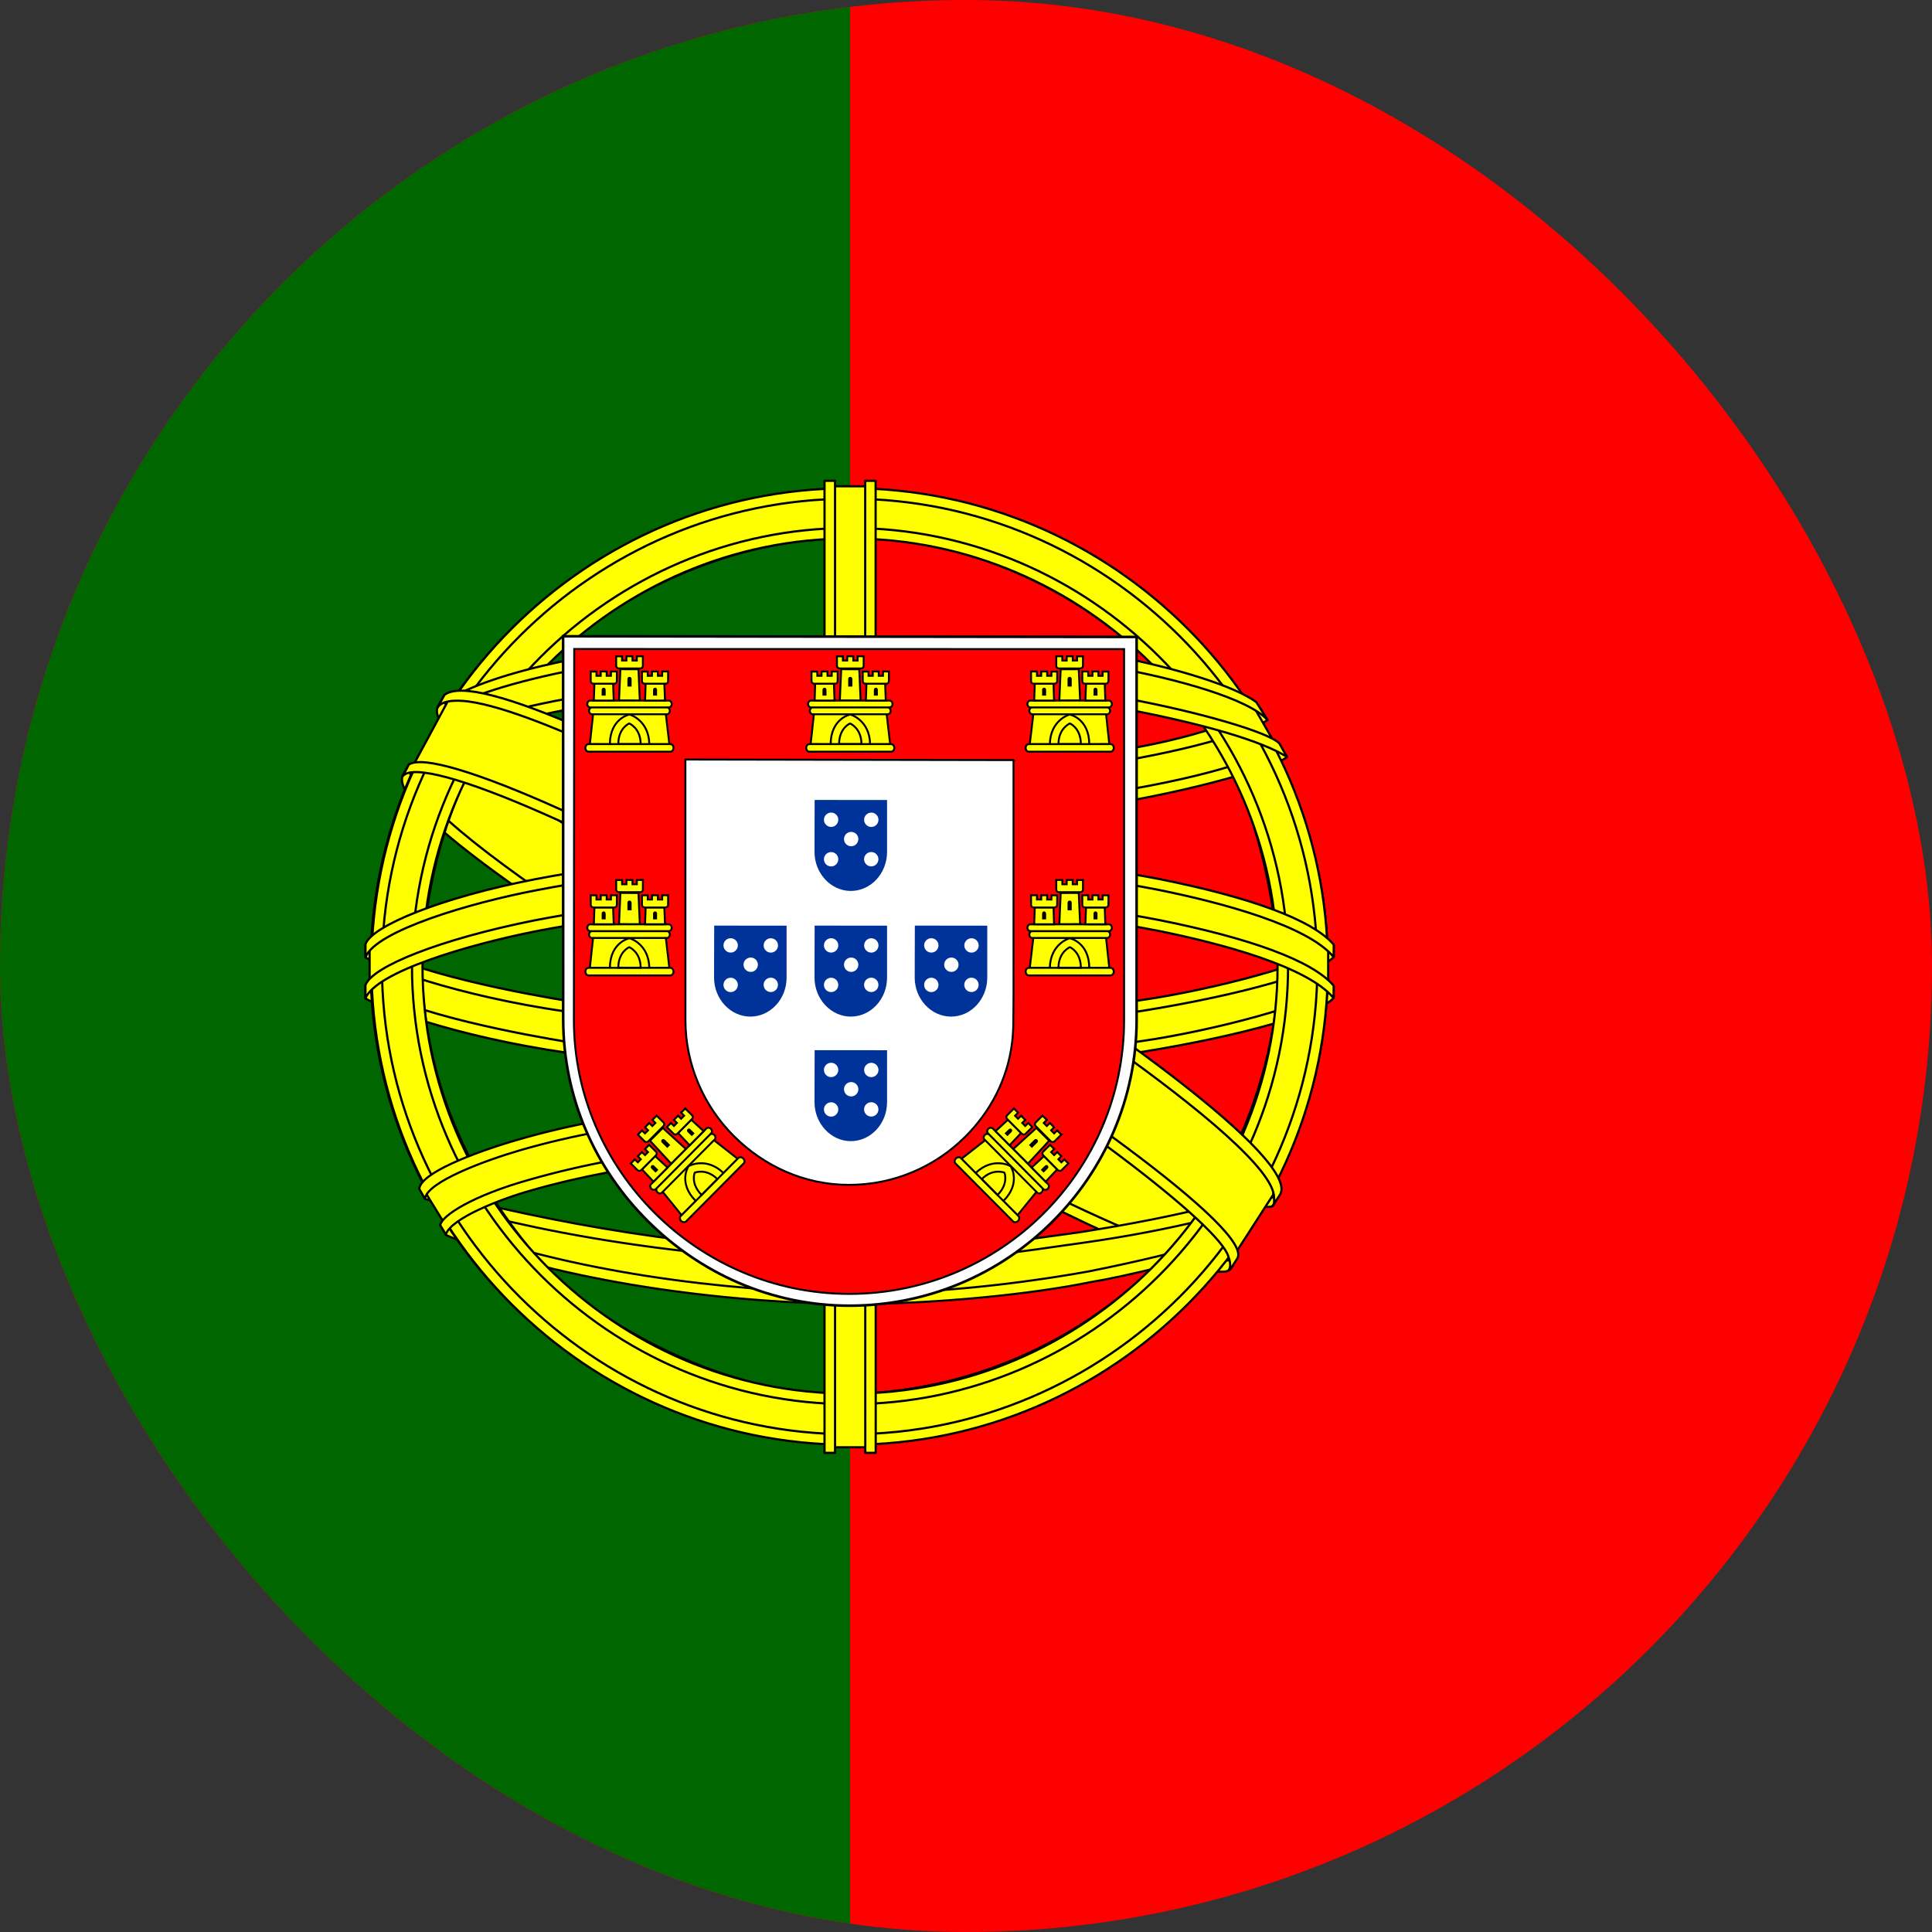 <svg width="125" height="125" viewBox="0 0 125 125" fill="none" xmlns="http://www.w3.org/2000/svg">
<rect x="0" y="0" width="125" height="125" fill="#333333" stroke="none"/>
<g clip-path="url(#clip0_67_702)">
<path d="M-20 0H167.5V125H-20V0Z" fill="#FF0000"/>
<path d="M-20 0H55V125H-20V0Z" fill="#006600"/>
<path fill-rule="evenodd" clip-rule="evenodd" d="M79.45 81.887C70.009 81.603 26.719 54.581 26.422 50.278L28.812 46.291C33.106 52.531 77.362 78.81 81.709 77.879L79.45 81.886" fill="#FFFF00"/>
<path d="M79.45 81.887C70.009 81.603 26.719 54.581 26.422 50.278L28.812 46.291C33.106 52.531 77.362 78.81 81.709 77.879L79.45 81.886" stroke="black" stroke-width="0.143" stroke-linecap="round" stroke-linejoin="round"/>
<path fill-rule="evenodd" clip-rule="evenodd" d="M28.309 45.75C27.462 48.029 39.606 55.537 54.217 64.423C68.826 73.309 81.424 78.8 82.358 78.013C82.415 77.911 82.817 77.219 82.781 77.224C82.606 77.488 82.18 77.571 81.515 77.379C77.567 76.241 67.272 71.515 54.523 63.784C41.773 56.052 30.681 48.926 28.957 45.899C28.837 45.689 28.752 45.306 28.769 45.009L28.727 45.008L28.36 45.65L28.31 45.75H28.309V45.75ZM79.672 82.013C79.512 82.303 79.213 82.312 78.646 82.25C75.115 81.86 64.4 76.649 51.721 69.059C36.967 60.227 24.783 52.181 26.105 50.078L26.465 49.442L26.536 49.464C25.347 53.028 50.582 67.457 52.067 68.377C66.669 77.423 78.978 82.705 80.068 81.332L79.671 82.014V82.013L79.672 82.013Z" fill="#FFFF00" stroke="black" stroke-width="0.143" stroke-linecap="round" stroke-linejoin="round"/>
<path fill-rule="evenodd" clip-rule="evenodd" d="M55.053 52.884C64.502 52.81 76.162 51.593 82.873 48.919L81.427 46.57C77.461 48.765 65.736 50.208 54.973 50.424C42.243 50.307 33.258 49.122 28.755 46.101L27.391 48.602C35.667 52.105 44.148 52.848 55.053 52.885" fill="#FFFF00"/>
<path d="M55.053 52.884C64.502 52.81 76.162 51.593 82.873 48.919L81.427 46.57C77.461 48.765 65.736 50.208 54.973 50.424C42.243 50.307 33.258 49.122 28.755 46.101L27.391 48.602C35.667 52.105 44.148 52.848 55.053 52.885" stroke="black" stroke-width="0.143" stroke-linecap="round" stroke-linejoin="round"/>
<path fill-rule="evenodd" clip-rule="evenodd" d="M83.262 48.972C83.031 49.341 78.655 50.85 72.208 51.964C67.837 52.631 62.135 53.2 55.02 53.207C48.259 53.213 42.737 52.732 38.556 52.166C31.788 51.104 28.296 49.628 27.004 49.106C27.128 48.861 27.207 48.688 27.326 48.459C31.043 49.939 34.552 50.832 38.664 51.464C42.817 52.027 48.273 52.515 55 52.508C62.082 52.501 67.722 51.888 72.067 51.242C78.678 50.176 82.289 48.803 82.796 48.166L83.263 48.972H83.263H83.262ZM81.994 46.59C81.277 47.165 77.707 48.432 71.425 49.435C67.233 50.035 61.903 50.573 55.092 50.58C48.622 50.586 43.336 50.15 39.316 49.564C32.937 48.731 29.541 47.228 28.317 46.79C28.439 46.58 28.563 46.371 28.69 46.161C29.643 46.641 32.919 47.971 39.386 48.887C43.361 49.45 48.655 49.87 55.093 49.864C61.871 49.857 67.141 49.309 71.306 48.711C77.62 47.843 81.018 46.227 81.534 45.823L81.994 46.589V46.59L81.994 46.59ZM24.025 64.269C29.837 67.395 42.745 68.97 54.961 69.078C66.083 69.096 80.572 67.359 85.991 64.488L85.842 61.359C84.147 64.008 68.619 66.549 54.84 66.445C41.061 66.341 28.266 64.213 24 61.458L24.025 64.268" fill="#FFFF00"/>
<path d="M24.025 64.269C29.837 67.395 42.745 68.97 54.961 69.078C66.083 69.096 80.572 67.359 85.991 64.488L85.842 61.359C84.147 64.008 68.619 66.549 54.84 66.445C41.061 66.341 28.266 64.213 24 61.458L24.025 64.268M83.262 48.972C83.031 49.341 78.655 50.85 72.208 51.964C67.837 52.631 62.135 53.2 55.02 53.207C48.259 53.213 42.737 52.732 38.556 52.166C31.788 51.104 28.296 49.628 27.004 49.106C27.128 48.861 27.207 48.688 27.326 48.459C31.043 49.939 34.552 50.832 38.664 51.464C42.817 52.027 48.273 52.515 55 52.508C62.082 52.501 67.722 51.888 72.067 51.242C78.678 50.176 82.289 48.803 82.796 48.166L83.263 48.972H83.263H83.262ZM81.994 46.59C81.277 47.165 77.707 48.432 71.425 49.435C67.233 50.035 61.903 50.573 55.092 50.58C48.622 50.586 43.336 50.15 39.316 49.564C32.937 48.731 29.541 47.228 28.317 46.79C28.439 46.58 28.563 46.371 28.69 46.161C29.643 46.641 32.919 47.971 39.386 48.887C43.361 49.45 48.655 49.87 55.093 49.864C61.871 49.857 67.141 49.309 71.306 48.711C77.62 47.843 81.018 46.227 81.534 45.823L81.994 46.589V46.59L81.994 46.59Z" stroke="black" stroke-width="0.143" stroke-linecap="round" stroke-linejoin="round"/>
<path fill-rule="evenodd" clip-rule="evenodd" d="M86.288 63.819V64.565C85.474 65.538 80.367 67.01 73.964 68.046C69.09 68.794 62.737 69.358 54.819 69.358C47.298 69.358 41.3 68.821 36.648 68.107C29.295 67.036 24.592 65.161 23.648 64.602L23.652 63.731C26.488 65.617 34.171 66.996 36.751 67.418C41.373 68.127 47.335 68.66 54.819 68.66C62.699 68.66 69.017 68.1 73.86 67.358C78.454 66.694 84.999 64.968 86.287 63.819L86.288 63.819ZM86.291 61.165V61.911C85.477 62.884 80.37 64.356 73.967 65.392C69.094 66.139 62.74 66.703 54.823 66.703C47.301 66.703 41.303 66.167 36.651 65.453C29.298 64.382 24.595 62.508 23.651 61.947L23.655 61.077C26.491 62.962 34.174 64.342 36.754 64.763C41.376 65.473 47.338 66.006 54.822 66.006C62.702 66.006 69.02 65.446 73.863 64.703C78.457 64.039 85.002 62.313 86.29 61.164L86.291 61.165ZM54.934 81.35C41.568 81.27 30.115 77.707 27.697 77.118L29.46 79.878C33.732 81.675 44.905 84.353 55.063 84.056C65.22 83.76 74.097 82.973 80.353 79.928L82.161 77.067C77.898 79.075 63.39 81.329 54.934 81.35Z" fill="#FFFF00" stroke="black" stroke-width="0.143" stroke-linecap="round" stroke-linejoin="round"/>
<path fill-rule="evenodd" clip-rule="evenodd" d="M81.031 79.287C80.768 79.691 80.497 80.09 80.22 80.484C77.269 81.525 72.62 82.617 70.658 82.935C66.651 83.761 60.451 84.371 54.948 84.374C43.107 84.201 33.415 81.882 28.855 79.905L28.487 79.273L28.547 79.178L29.171 79.42C37.28 82.321 46.387 83.478 55.014 83.686C60.495 83.705 65.981 83.058 70.418 82.264C77.222 80.901 79.972 79.874 80.817 79.408L81.031 79.287ZM82.599 76.702L82.62 76.726C82.418 77.067 82.213 77.407 82.006 77.745C80.433 78.308 76.162 79.557 69.925 80.429C65.816 80.989 63.262 81.531 55.088 81.69C39.771 81.3 29.854 78.305 27.498 77.567L27.149 76.897C36.026 79.214 45.093 80.832 55.089 80.997C62.567 80.838 65.749 80.287 69.824 79.731C77.096 78.601 80.76 77.403 81.86 77.058C81.845 77.036 81.829 77.015 81.811 76.995L82.6 76.701L82.599 76.702H82.599Z" fill="#FFFF00" stroke="black" stroke-width="0.138" stroke-linecap="round" stroke-linejoin="round"/>
<path fill-rule="evenodd" clip-rule="evenodd" d="M82.76 61.8C82.803 70.593 78.303 78.483 74.679 81.964C69.551 86.889 62.753 90.057 54.813 90.203C45.948 90.365 37.589 84.586 35.346 82.047C30.963 77.082 27.393 70.779 27.279 62.283C27.822 52.687 31.59 46.002 37.05 41.418C42.511 36.834 49.783 34.601 55.838 34.761C62.825 34.945 70.987 38.373 76.626 45.177C80.321 49.635 81.921 54.473 82.76 61.8ZM54.889 31.693C71.915 31.693 85.919 45.549 85.919 62.538C85.919 79.527 71.915 93.383 54.889 93.383C37.862 93.383 23.975 79.527 23.975 62.538C23.975 45.549 37.862 31.693 54.889 31.693Z" fill="#FFFF00" stroke="black" stroke-width="0.143" stroke-linecap="round" stroke-linejoin="round"/>
<path fill-rule="evenodd" clip-rule="evenodd" d="M54.972 31.587C72.014 31.587 85.913 45.488 85.913 62.532C85.913 79.575 72.013 93.476 54.972 93.476C37.93 93.476 24.031 79.575 24.031 62.532C24.031 45.488 37.93 31.587 54.972 31.587ZM24.712 62.532C24.712 79.176 38.379 92.795 54.972 92.795C71.565 92.795 85.232 79.176 85.232 62.532C85.232 45.888 71.564 32.268 54.972 32.268C38.379 32.268 24.712 45.888 24.712 62.532Z" fill="#FFFF00" stroke="black" stroke-width="0.143" stroke-linecap="round" stroke-linejoin="round"/>
<path fill-rule="evenodd" clip-rule="evenodd" d="M54.997 34.159C70.538 34.159 83.338 46.916 83.338 62.504C83.338 78.093 70.537 90.849 54.997 90.849C39.456 90.849 26.655 78.093 26.655 62.504C26.655 46.916 39.456 34.159 54.997 34.159ZM27.336 62.504C27.336 77.718 39.829 90.168 54.997 90.168C70.164 90.168 82.658 77.718 82.658 62.504C82.658 47.29 70.165 34.84 54.997 34.84C39.829 34.84 27.336 47.29 27.336 62.504Z" fill="#FFFF00" stroke="black" stroke-width="0.143" stroke-linecap="round" stroke-linejoin="round"/>
<path fill-rule="evenodd" clip-rule="evenodd" d="M56.244 31.462H53.592L53.595 93.638H56.256L56.244 31.462Z" fill="#FFFF00" stroke="black" stroke-width="0.143" stroke-linecap="round" stroke-linejoin="round"/>
<path fill-rule="evenodd" clip-rule="evenodd" d="M55.978 31.108H56.653L56.659 93.999H55.984L55.978 31.108ZM53.347 31.109H54.027L54.028 93.999H53.347V31.109H53.347Z" fill="#FFFF00" stroke="black" stroke-width="0.143" stroke-linecap="round" stroke-linejoin="round"/>
<path fill-rule="evenodd" clip-rule="evenodd" d="M85.934 63.73V61.431L84.063 59.688L73.438 56.875L58.125 55.312L39.688 56.25L26.563 59.375L23.913 61.337V63.637L30.625 60.625L46.563 58.125H61.875L73.125 59.375L80.938 61.25L85.934 63.73Z" fill="#FFFF00" stroke="black" stroke-width="0.143" stroke-linecap="round" stroke-linejoin="round"/>
<path fill-rule="evenodd" clip-rule="evenodd" d="M54.984 57.741C62.292 57.727 69.381 58.433 75.005 59.528C80.808 60.688 84.891 62.139 86.287 63.769L86.286 64.576C84.602 62.548 79.107 61.061 74.874 60.211C69.293 59.125 62.251 58.424 54.984 58.438C47.316 58.452 40.176 59.178 34.677 60.251C30.264 61.127 24.38 62.866 23.645 64.582V63.742C24.049 62.554 28.43 60.779 34.578 59.549C40.118 58.468 47.271 57.755 54.984 57.741ZM54.987 55.087C62.295 55.074 69.384 55.78 75.008 56.874C80.811 58.035 84.894 59.485 86.291 61.115L86.289 61.922C84.605 59.894 79.11 58.407 74.877 57.558C69.297 56.471 62.254 55.771 54.987 55.785C47.319 55.798 40.214 56.525 34.714 57.597C30.456 58.405 24.331 60.213 23.648 61.929V61.088C24.051 59.913 28.522 58.075 34.581 56.895C40.121 55.815 47.274 55.102 54.987 55.087ZM54.837 41.55C66.353 41.492 76.397 43.16 80.992 45.514L82.668 48.414C78.674 46.261 67.838 44.023 54.854 44.358C44.275 44.423 32.971 45.523 27.299 48.548L29.3 45.202C33.955 42.788 44.932 41.563 54.838 41.551" fill="#FFFF00"/>
<path d="M54.837 41.55C66.353 41.492 76.397 43.16 80.992 45.514L82.668 48.414C78.674 46.261 67.838 44.023 54.854 44.358C44.275 44.423 32.971 45.523 27.299 48.548L29.3 45.202C33.955 42.788 44.932 41.563 54.838 41.551M54.984 57.741C62.292 57.727 69.381 58.433 75.005 59.528C80.808 60.688 84.891 62.139 86.287 63.769L86.286 64.576C84.602 62.548 79.107 61.061 74.874 60.211C69.293 59.125 62.251 58.424 54.984 58.438C47.316 58.452 40.176 59.178 34.677 60.251C30.264 61.127 24.38 62.866 23.645 64.582V63.742C24.049 62.554 28.43 60.779 34.578 59.549C40.118 58.468 47.271 57.755 54.984 57.741ZM54.987 55.087C62.295 55.074 69.384 55.78 75.008 56.874C80.811 58.035 84.894 59.485 86.291 61.115L86.289 61.922C84.605 59.894 79.11 58.407 74.877 57.558C69.297 56.471 62.254 55.771 54.987 55.785C47.319 55.798 40.214 56.525 34.714 57.597C30.456 58.405 24.331 60.213 23.648 61.929V61.088C24.051 59.913 28.522 58.075 34.581 56.895C40.121 55.815 47.274 55.102 54.987 55.087Z" stroke="black" stroke-width="0.143" stroke-linecap="round" stroke-linejoin="round"/>
<path fill-rule="evenodd" clip-rule="evenodd" d="M54.991 43.944C61.559 43.926 67.905 44.297 72.952 45.208C77.652 46.082 82.135 47.395 82.776 48.101L83.273 48.979C81.714 47.962 77.835 46.828 72.854 45.884C67.852 44.944 61.51 44.632 54.979 44.649C47.566 44.624 41.807 45.015 36.864 45.877C31.636 46.855 28.009 48.252 27.115 48.917L27.602 47.988C29.34 47.102 32.099 46.032 36.734 45.198C41.845 44.264 47.666 43.984 54.991 43.944ZM54.988 41.292C61.273 41.276 67.479 41.626 72.317 42.496C76.132 43.238 79.905 44.398 81.287 45.43L82.013 46.585C80.778 45.211 76.127 43.91 72.022 43.181C67.221 42.353 61.273 42.025 54.988 41.973C48.392 41.992 42.296 42.395 37.565 43.257C33.053 44.116 30.14 45.132 28.908 45.926L29.547 44.962C31.248 44.067 33.995 43.244 37.454 42.572C42.22 41.704 48.353 41.311 54.988 41.292H54.988ZM70.359 75.394C64.666 74.331 58.963 74.177 54.979 74.223C35.789 74.448 29.59 78.164 28.834 79.289L27.399 76.951C32.285 73.41 42.735 71.424 55.083 71.627C61.495 71.732 67.028 72.157 71.683 73.059L70.359 75.394" fill="#FFFF00"/>
<path d="M70.359 75.394C64.666 74.331 58.963 74.177 54.979 74.223C35.789 74.448 29.59 78.164 28.834 79.289L27.399 76.951C32.285 73.41 42.735 71.424 55.083 71.627C61.495 71.732 67.028 72.157 71.683 73.059L70.359 75.394M54.991 43.944C61.559 43.926 67.905 44.297 72.952 45.208C77.652 46.082 82.135 47.395 82.776 48.101L83.273 48.979C81.714 47.962 77.835 46.828 72.854 45.884C67.852 44.944 61.51 44.632 54.979 44.649C47.566 44.624 41.807 45.015 36.864 45.877C31.636 46.855 28.009 48.252 27.115 48.917L27.602 47.988C29.34 47.102 32.099 46.032 36.734 45.198C41.845 44.264 47.666 43.984 54.991 43.944ZM54.988 41.292C61.273 41.276 67.479 41.626 72.317 42.496C76.132 43.238 79.905 44.398 81.287 45.43L82.013 46.585C80.778 45.211 76.127 43.91 72.022 43.181C67.221 42.353 61.273 42.025 54.988 41.973C48.392 41.992 42.296 42.395 37.565 43.257C33.053 44.116 30.14 45.132 28.908 45.926L29.547 44.962C31.248 44.067 33.995 43.244 37.454 42.572C42.22 41.704 48.353 41.311 54.988 41.292H54.988Z" stroke="black" stroke-width="0.143" stroke-linecap="round" stroke-linejoin="round"/>
<path fill-rule="evenodd" clip-rule="evenodd" d="M54.869 73.894C60.207 73.973 65.447 74.194 70.504 75.137L70.138 75.784C65.441 74.916 60.433 74.585 54.887 74.612C47.805 74.556 40.642 75.218 34.405 77.007C32.437 77.555 29.18 78.82 28.848 79.866L28.483 79.265C28.588 78.647 30.557 77.365 34.238 76.33C41.381 74.285 48.063 73.94 54.869 73.893L54.869 73.894ZM55.111 71.207C60.642 71.311 66.353 71.567 71.905 72.666L71.523 73.339C66.51 72.344 61.72 72.012 55.144 71.911C48.039 71.924 40.503 72.431 33.651 74.422C31.438 75.067 27.62 76.46 27.493 77.563L27.129 76.918C27.212 75.916 30.517 74.609 33.49 73.744C40.395 71.737 47.952 71.22 55.111 71.207H55.111Z" fill="#FFFF00" stroke="black" stroke-width="0.138" stroke-linecap="round" stroke-linejoin="round"/>
<path fill-rule="evenodd" clip-rule="evenodd" d="M82.369 77.306L80.063 80.884L73.438 75L56.25 63.438L36.875 52.812L26.816 49.372L28.959 45.397L29.688 45L35.938 46.562L56.562 57.188L68.438 64.688L78.438 71.875L82.5 76.562L82.369 77.306Z" fill="#FFFF00" stroke="black" stroke-width="0.143" stroke-linecap="round" stroke-linejoin="round"/>
<path fill-rule="evenodd" clip-rule="evenodd" d="M26.453 49.466C28.218 48.269 41.184 54.045 54.752 62.226C68.283 70.431 81.213 79.702 80.046 81.437L79.662 82.04L79.486 82.179C79.523 82.152 79.718 81.914 79.467 81.271C78.89 79.374 69.719 72.055 54.5 62.867C39.664 54.02 27.3 48.688 26.064 50.212L26.453 49.466ZM82.841 77.255C83.956 75.052 71.929 65.992 57.018 57.17C41.764 48.525 30.77 43.436 28.762 44.953L28.316 45.766C28.312 45.81 28.332 45.71 28.426 45.637C28.791 45.318 29.397 45.34 29.67 45.335C33.127 45.387 43.003 49.932 56.859 57.875C62.93 61.411 82.506 73.966 82.432 77.497C82.437 77.8 82.457 77.862 82.343 78.013L82.841 77.256V77.255Z" fill="#FFFF00" stroke="black" stroke-width="0.143" stroke-linecap="round" stroke-linejoin="round"/>
<path d="M36.438 65.941C36.438 71.025 38.52 75.624 41.893 78.985C45.273 82.353 49.865 84.478 54.958 84.478C60.077 84.478 64.723 82.399 68.088 79.044C71.453 75.69 73.539 71.059 73.54 65.957H73.539V41.21L36.433 41.166L36.437 65.941H36.438Z" fill="white" stroke="black" stroke-width="0.168"/>
<path d="M37.132 65.975V65.989C37.132 70.851 39.144 75.278 42.374 78.492C45.609 81.712 50.066 83.714 54.941 83.714C59.841 83.714 64.288 81.727 67.51 78.519C70.731 75.311 72.728 70.883 72.728 66.005H72.728V41.997L37.153 41.991L37.131 65.975M65.575 49.179L65.576 64.457L65.564 66.073C65.564 66.499 65.538 66.984 65.489 67.396C65.2 69.812 64.089 71.917 62.443 73.555C60.517 75.472 57.859 76.662 54.929 76.662C52.014 76.662 49.416 75.431 47.482 73.506C45.498 71.531 44.347 68.823 44.347 66.022L44.344 49.14L65.575 49.178L65.576 49.179H65.575Z" fill="#FF0000"/>
<path d="M37.132 65.975V65.989C37.132 70.851 39.144 75.278 42.374 78.492C45.609 81.712 50.066 83.714 54.941 83.714C59.841 83.714 64.288 81.727 67.51 78.519C70.731 75.311 72.728 70.883 72.728 66.005H72.728V41.997L37.153 41.991L37.131 65.975M65.575 49.179L65.576 64.457L65.564 66.073C65.564 66.499 65.538 66.984 65.489 67.396C65.2 69.812 64.089 71.917 62.443 73.555C60.517 75.472 57.859 76.662 54.929 76.662C52.014 76.662 49.416 75.431 47.482 73.506C45.498 71.531 44.347 68.823 44.347 66.022L44.344 49.14L65.575 49.178L65.576 49.179H65.575Z" stroke="black" stroke-width="0.127"/>
<path d="M39.434 48.259C39.477 46.534 40.701 46.126 40.709 46.12C40.718 46.114 42.032 46.559 42.028 48.275L39.434 48.259Z" fill="#FFFF00"/>
<path d="M38.378 46.153L38.165 48.136L39.459 48.139C39.471 46.498 40.701 46.225 40.731 46.232C40.759 46.23 41.977 46.594 42.01 48.139H43.307L43.072 46.141L38.378 46.153V46.153ZM38.078 48.144H43.374C43.485 48.144 43.577 48.254 43.577 48.389C43.577 48.523 43.485 48.633 43.374 48.633H38.078C37.967 48.633 37.875 48.523 37.875 48.389C37.875 48.254 37.967 48.144 38.078 48.144Z" fill="#FFFF00" stroke="black" stroke-width="0.125"/>
<path d="M40.003 48.134C40.009 47.099 40.71 46.806 40.714 46.807C40.714 46.807 41.446 47.109 41.451 48.134H40.003ZM38.191 45.328H43.267C43.374 45.328 43.462 45.428 43.462 45.548C43.462 45.669 43.374 45.769 43.267 45.769H38.191C38.084 45.769 37.996 45.67 37.996 45.548C37.996 45.428 38.083 45.328 38.191 45.328ZM38.297 45.772H43.152C43.255 45.772 43.338 45.871 43.338 45.992C43.338 46.113 43.255 46.212 43.152 46.212H38.297C38.195 46.212 38.111 46.113 38.111 45.992C38.111 45.871 38.195 45.772 38.297 45.772ZM39.865 42.462L40.249 42.463V42.735H40.529V42.457L40.922 42.459V42.736H41.202V42.458H41.595L41.594 43.086C41.594 43.185 41.515 43.248 41.423 43.248H40.045C39.952 43.248 39.867 43.174 39.866 43.084L39.865 42.463H39.865L39.865 42.462ZM41.309 43.303L41.396 45.319L40.051 45.314L40.14 43.298L41.309 43.303Z" fill="#FFFF00" stroke="black" stroke-width="0.125"/>
<path d="M39.669 44.237L39.71 45.324L38.421 45.325L38.457 44.237H39.669Z" fill="#FFFF00" stroke="black" stroke-width="0.125"/>
<path d="M42.984 44.237L43.025 45.324L41.736 45.325L41.772 44.237H42.984Z" fill="#FFFF00" stroke="black" stroke-width="0.125"/>
<path d="M38.219 43.45L38.594 43.451V43.724H38.868V43.445L39.252 43.446V43.724H39.527V43.445L39.911 43.445L39.911 44.074C39.911 44.172 39.833 44.236 39.743 44.236H38.394C38.303 44.236 38.219 44.163 38.219 44.072L38.218 43.45L38.219 43.45Z" fill="#FFFF00" stroke="black" stroke-width="0.125"/>
<path d="M41.534 43.45L41.909 43.451V43.724H42.183V43.445L42.567 43.446V43.724H42.842V43.445L43.227 43.445L43.226 44.074C43.226 44.172 43.148 44.236 43.058 44.236H41.709C41.619 44.236 41.535 44.163 41.534 44.072L41.534 43.45L41.534 43.45Z" fill="#FFFF00" stroke="black" stroke-width="0.125"/>
<path d="M40.594 43.941C40.586 43.745 40.868 43.742 40.864 43.941V44.421H40.594V43.941Z" fill="black"/>
<path d="M38.928 44.638C38.927 44.448 39.19 44.444 39.186 44.638V45.008H38.928V44.638Z" fill="black"/>
<path d="M42.253 44.638C42.252 44.448 42.515 44.444 42.511 44.638V45.008H42.253V44.638Z" fill="black"/>
<path d="M39.434 62.734C39.477 61.009 40.701 60.601 40.709 60.595C40.718 60.589 42.032 61.034 42.028 62.75L39.434 62.734Z" fill="#FFFF00"/>
<path d="M38.378 60.628L38.165 62.611L39.459 62.614C39.471 60.973 40.701 60.7 40.731 60.706C40.759 60.705 41.977 61.069 42.01 62.614H43.307L43.072 60.616L38.378 60.627V60.628ZM38.078 62.619H43.374C43.485 62.619 43.577 62.729 43.577 62.864C43.577 62.998 43.485 63.108 43.374 63.108H38.078C37.967 63.108 37.875 62.998 37.875 62.864C37.875 62.729 37.967 62.619 38.078 62.619Z" fill="#FFFF00" stroke="black" stroke-width="0.125"/>
<path d="M40.003 62.609C40.009 61.574 40.71 61.281 40.714 61.282C40.714 61.282 41.446 61.584 41.451 62.609H40.003ZM38.191 59.803H43.267C43.374 59.803 43.462 59.903 43.462 60.023C43.462 60.144 43.374 60.243 43.267 60.243H38.191C38.084 60.243 37.996 60.145 37.996 60.023C37.996 59.903 38.083 59.803 38.191 59.803ZM38.297 60.247H43.152C43.255 60.247 43.338 60.346 43.338 60.467C43.338 60.588 43.255 60.687 43.152 60.687H38.297C38.195 60.687 38.111 60.588 38.111 60.467C38.111 60.346 38.195 60.247 38.297 60.247ZM39.865 56.938L40.249 56.938V57.21H40.529V56.932L40.922 56.933V57.211H41.202V56.932H41.595L41.594 57.561C41.594 57.66 41.515 57.723 41.423 57.723H40.045C39.952 57.723 39.867 57.649 39.866 57.559L39.865 56.938H39.865L39.865 56.938ZM41.309 57.778L41.396 59.794L40.051 59.789L40.14 57.773L41.309 57.778Z" fill="#FFFF00" stroke="black" stroke-width="0.125"/>
<path d="M39.669 58.712L39.71 59.799L38.421 59.8L38.457 58.712H39.669Z" fill="#FFFF00" stroke="black" stroke-width="0.125"/>
<path d="M42.984 58.712L43.025 59.799L41.736 59.8L41.772 58.712H42.984Z" fill="#FFFF00" stroke="black" stroke-width="0.125"/>
<path d="M38.219 57.925L38.594 57.926V58.198H38.868V57.92L39.252 57.921V58.199H39.527V57.92L39.911 57.92L39.911 58.549C39.911 58.647 39.833 58.711 39.743 58.711H38.394C38.303 58.711 38.219 58.638 38.219 58.547L38.218 57.925L38.219 57.925Z" fill="#FFFF00" stroke="black" stroke-width="0.125"/>
<path d="M41.534 57.925L41.909 57.926V58.198H42.183V57.92L42.567 57.921V58.199H42.842V57.92L43.227 57.92L43.226 58.549C43.226 58.647 43.148 58.711 43.058 58.711H41.709C41.619 58.711 41.535 58.638 41.534 58.547L41.534 57.925L41.534 57.925Z" fill="#FFFF00" stroke="black" stroke-width="0.125"/>
<path d="M40.594 58.416C40.586 58.22 40.868 58.218 40.864 58.416V58.896H40.594V58.416Z" fill="black"/>
<path d="M38.928 59.112C38.927 58.923 39.19 58.919 39.186 59.112V59.483H38.928V59.112Z" fill="black"/>
<path d="M42.253 59.112C42.252 58.923 42.515 58.919 42.511 59.112V59.483H42.253V59.112Z" fill="black"/>
<path d="M45.078 77.801C43.884 76.555 44.456 75.399 44.458 75.389C44.46 75.378 45.702 74.76 46.917 75.972L45.078 77.801Z" fill="#FFFF00"/>
<path d="M42.84 77.067L44.096 78.615L45.01 77.699C43.855 76.534 44.527 75.469 44.553 75.453C44.571 75.431 45.688 74.823 46.807 75.889L47.721 74.968L46.138 73.727L42.839 77.066L42.84 77.067ZM44.041 78.682L47.772 74.924C47.851 74.845 47.993 74.858 48.089 74.953C48.184 75.047 48.198 75.19 48.119 75.269L44.388 79.027C44.309 79.106 44.167 79.094 44.071 78.999C43.976 78.904 43.962 78.761 44.041 78.682Z" fill="#FFFF00" stroke="black" stroke-width="0.125"/>
<path d="M45.39 77.309C44.66 76.576 44.946 75.872 44.949 75.87C44.949 75.87 45.679 75.563 46.411 76.282L45.39 77.309ZM42.122 76.618L45.699 73.016C45.774 72.94 45.907 72.948 45.992 73.033C46.078 73.118 46.087 73.25 46.011 73.326L42.434 76.929C42.359 77.004 42.227 76.997 42.141 76.912C42.055 76.826 42.046 76.694 42.122 76.618ZM42.512 76.856L45.933 73.41C46.005 73.338 46.134 73.348 46.22 73.433C46.306 73.519 46.317 73.648 46.245 73.72L42.824 77.166C42.752 77.238 42.623 77.228 42.537 77.143C42.451 77.057 42.44 76.928 42.512 76.856ZM41.269 73.411L41.539 73.139L41.732 73.331L41.929 73.132L41.732 72.936L42.01 72.659L42.206 72.854L42.404 72.655L42.207 72.459L42.484 72.18L42.929 72.623C42.999 72.693 42.989 72.794 42.924 72.859L41.953 73.837C41.887 73.903 41.775 73.912 41.71 73.848L41.269 73.411L41.269 73.411L41.269 73.411ZM42.883 72.978L44.374 74.338L43.423 75.288L42.055 73.804L42.883 72.978Z" fill="#FFFF00" stroke="black" stroke-width="0.125"/>
<path d="M42.389 74.801L43.19 75.538L42.282 76.453L41.536 75.661L42.389 74.801Z" fill="#FFFF00" stroke="black" stroke-width="0.125"/>
<path d="M44.725 72.448L45.526 73.185L44.617 74.1L43.871 73.308L44.725 72.448Z" fill="#FFFF00" stroke="black" stroke-width="0.125"/>
<path d="M40.809 75.275L41.074 75.01L41.267 75.202L41.46 75.007L41.263 74.811L41.534 74.539L41.731 74.735L41.925 74.54L41.727 74.343L41.998 74.071L42.444 74.514C42.514 74.583 42.504 74.683 42.441 74.747L41.49 75.704C41.426 75.769 41.315 75.777 41.25 75.713L40.809 75.275L40.809 75.275Z" fill="#FFFF00" stroke="black" stroke-width="0.125"/>
<path d="M43.145 72.922L43.41 72.657L43.603 72.849L43.797 72.655L43.599 72.458L43.87 72.186L44.068 72.382L44.261 72.187L44.063 71.99L44.334 71.718L44.78 72.162C44.85 72.231 44.84 72.331 44.777 72.395L43.826 73.352C43.763 73.416 43.651 73.424 43.587 73.36L43.145 72.923L43.145 72.922Z" fill="#FFFF00" stroke="black" stroke-width="0.125"/>
<path d="M42.831 73.935C42.686 73.803 42.883 73.601 43.021 73.743L43.362 74.082L43.171 74.274L42.831 73.935Z" fill="black"/>
<path d="M42.152 75.608C42.017 75.476 42.199 75.287 42.334 75.425L42.597 75.687L42.415 75.87L42.152 75.608Z" fill="black"/>
<path d="M44.495 73.249C44.36 73.116 44.542 72.927 44.676 73.066L44.94 73.327L44.758 73.51L44.495 73.249Z" fill="black"/>
<path d="M53.72 48.259C53.762 46.534 54.986 46.126 54.995 46.12C55.004 46.114 56.318 46.559 56.313 48.275L53.72 48.259Z" fill="#FFFF00"/>
<path d="M52.664 46.153L52.451 48.136L53.744 48.139C53.757 46.498 54.987 46.225 55.016 46.232C55.044 46.23 56.263 46.594 56.295 48.139H57.593L57.358 46.141L52.664 46.153V46.153ZM52.364 48.144H57.659C57.771 48.144 57.862 48.254 57.862 48.389C57.862 48.523 57.771 48.633 57.659 48.633H52.364C52.252 48.633 52.161 48.523 52.161 48.389C52.161 48.254 52.252 48.144 52.364 48.144Z" fill="#FFFF00" stroke="black" stroke-width="0.125"/>
<path d="M54.289 48.134C54.294 47.099 54.996 46.806 54.999 46.807C54.999 46.807 55.731 47.109 55.737 48.134H54.289ZM52.476 45.328H57.553C57.66 45.328 57.747 45.428 57.747 45.548C57.747 45.669 57.66 45.769 57.553 45.769H52.476C52.369 45.769 52.282 45.67 52.282 45.548C52.282 45.428 52.369 45.328 52.476 45.328ZM52.582 45.772H57.438C57.54 45.772 57.624 45.871 57.624 45.992C57.624 46.113 57.54 46.212 57.438 46.212H52.582C52.48 46.212 52.397 46.113 52.397 45.992C52.397 45.871 52.48 45.772 52.582 45.772ZM54.151 42.462L54.535 42.463V42.735H54.814V42.457L55.207 42.459V42.736H55.487V42.458H55.881L55.88 43.086C55.88 43.185 55.801 43.248 55.708 43.248H54.33C54.237 43.248 54.152 43.174 54.151 43.084L54.151 42.463H54.151L54.151 42.462ZM55.595 43.303L55.681 45.319L54.337 45.314L54.426 43.298L55.595 43.303Z" fill="#FFFF00" stroke="black" stroke-width="0.125"/>
<path d="M53.954 44.237L53.995 45.324L52.706 45.325L52.742 44.237H53.954Z" fill="#FFFF00" stroke="black" stroke-width="0.125"/>
<path d="M57.27 44.237L57.31 45.324L56.022 45.325L56.058 44.237H57.27Z" fill="#FFFF00" stroke="black" stroke-width="0.125"/>
<path d="M52.505 43.45L52.88 43.451V43.724H53.154V43.445L53.538 43.446V43.724H53.813V43.445L54.197 43.445L54.196 44.074C54.196 44.172 54.118 44.236 54.029 44.236H52.68C52.589 44.236 52.505 44.163 52.505 44.072L52.504 43.45L52.505 43.45Z" fill="#FFFF00" stroke="black" stroke-width="0.125"/>
<path d="M55.82 43.45L56.195 43.451V43.724H56.469V43.445L56.853 43.446V43.724H57.128V43.445L57.512 43.445L57.511 44.074C57.511 44.172 57.434 44.236 57.344 44.236H55.995C55.904 44.236 55.82 44.163 55.82 44.072L55.819 43.45L55.82 43.45Z" fill="#FFFF00" stroke="black" stroke-width="0.125"/>
<path d="M54.879 43.941C54.871 43.745 55.153 43.742 55.15 43.941V44.421H54.879V43.941Z" fill="black"/>
<path d="M53.214 44.638C53.213 44.448 53.475 44.444 53.472 44.638V45.008H53.214V44.638Z" fill="black"/>
<path d="M56.539 44.638C56.538 44.448 56.801 44.444 56.797 44.638V45.008H56.539V44.638Z" fill="black"/>
<path d="M70.501 48.259C70.459 46.534 69.234 46.126 69.226 46.12C69.217 46.114 67.903 46.559 67.908 48.275L70.501 48.259Z" fill="#FFFF00"/>
<path d="M71.557 46.153L71.77 48.136L70.476 48.139C70.464 46.498 69.234 46.225 69.204 46.232C69.176 46.23 67.958 46.594 67.925 48.139H66.628L66.863 46.141L71.557 46.153V46.153ZM71.857 48.144H66.561C66.45 48.144 66.358 48.254 66.358 48.389C66.358 48.523 66.45 48.633 66.561 48.633H71.857C71.969 48.633 72.06 48.523 72.06 48.389C72.06 48.254 71.969 48.144 71.857 48.144Z" fill="#FFFF00" stroke="black" stroke-width="0.125"/>
<path d="M69.932 48.134C69.926 47.099 69.225 46.806 69.221 46.807C69.221 46.807 68.49 47.109 68.484 48.134H69.932ZM71.745 45.328H66.668C66.561 45.328 66.473 45.428 66.473 45.548C66.473 45.669 66.561 45.769 66.668 45.769H71.745C71.851 45.769 71.939 45.67 71.939 45.548C71.939 45.428 71.852 45.328 71.745 45.328ZM71.638 45.772H66.783C66.68 45.772 66.597 45.871 66.597 45.992C66.597 46.113 66.68 46.212 66.783 46.212H71.638C71.74 46.212 71.824 46.113 71.824 45.992C71.824 45.871 71.74 45.772 71.638 45.772ZM70.07 42.462L69.686 42.463V42.735H69.406V42.457L69.014 42.459V42.736H68.733V42.458H68.34L68.341 43.086C68.341 43.185 68.42 43.248 68.512 43.248H69.891C69.983 43.248 70.069 43.174 70.069 43.084L70.07 42.463H70.07L70.07 42.462ZM68.626 43.303L68.539 45.319L69.884 45.314L69.795 43.298L68.626 43.303Z" fill="#FFFF00" stroke="black" stroke-width="0.125"/>
<path d="M70.266 44.237L70.225 45.324L71.514 45.325L71.478 44.237H70.266Z" fill="#FFFF00" stroke="black" stroke-width="0.125"/>
<path d="M66.951 44.237L66.91 45.324L68.199 45.325L68.163 44.237H66.951Z" fill="#FFFF00" stroke="black" stroke-width="0.125"/>
<path d="M71.716 43.45L71.341 43.451V43.724H71.067V43.445L70.683 43.446V43.724H70.408V43.445L70.024 43.445L70.024 44.074C70.024 44.172 70.102 44.236 70.192 44.236H71.541C71.632 44.236 71.716 44.163 71.716 44.072L71.717 43.45L71.716 43.45Z" fill="#FFFF00" stroke="black" stroke-width="0.125"/>
<path d="M68.401 43.45L68.026 43.451V43.724H67.752V43.445L67.368 43.446V43.724H67.093V43.445L66.709 43.445L66.709 44.074C66.709 44.172 66.787 44.236 66.877 44.236H68.226C68.316 44.236 68.4 44.163 68.401 44.072L68.401 43.45L68.401 43.45Z" fill="#FFFF00" stroke="black" stroke-width="0.125"/>
<path d="M69.341 43.941C69.35 43.745 69.067 43.742 69.071 43.941V44.421H69.341V43.941Z" fill="black"/>
<path d="M71.007 44.638C71.008 44.448 70.745 44.444 70.749 44.638V45.008H71.007V44.638Z" fill="black"/>
<path d="M67.682 44.638C67.683 44.448 67.42 44.444 67.424 44.638V45.008H67.682V44.638Z" fill="black"/>
<path d="M70.501 62.734C70.459 61.009 69.234 60.601 69.226 60.595C69.217 60.589 67.903 61.034 67.908 62.75L70.501 62.734Z" fill="#FFFF00"/>
<path d="M71.557 60.628L71.77 62.611L70.476 62.614C70.464 60.973 69.234 60.7 69.204 60.706C69.176 60.705 67.958 61.069 67.925 62.614H66.628L66.863 60.616L71.557 60.627V60.628ZM71.857 62.619H66.561C66.45 62.619 66.358 62.729 66.358 62.864C66.358 62.998 66.45 63.108 66.561 63.108H71.857C71.969 63.108 72.06 62.998 72.06 62.864C72.06 62.729 71.969 62.619 71.857 62.619Z" fill="#FFFF00" stroke="black" stroke-width="0.125"/>
<path d="M69.932 62.609C69.926 61.574 69.225 61.281 69.221 61.282C69.221 61.282 68.49 61.584 68.484 62.609H69.932ZM71.745 59.803H66.668C66.561 59.803 66.473 59.903 66.473 60.023C66.473 60.144 66.561 60.243 66.668 60.243H71.745C71.851 60.243 71.939 60.145 71.939 60.023C71.939 59.903 71.852 59.803 71.745 59.803ZM71.638 60.247H66.783C66.68 60.247 66.597 60.346 66.597 60.467C66.597 60.588 66.68 60.687 66.783 60.687H71.638C71.74 60.687 71.824 60.588 71.824 60.467C71.824 60.346 71.74 60.247 71.638 60.247ZM70.07 56.938L69.686 56.938V57.21H69.406V56.932L69.014 56.933V57.211H68.733V56.932H68.34L68.341 57.561C68.341 57.66 68.42 57.723 68.512 57.723H69.891C69.983 57.723 70.069 57.649 70.069 57.559L70.07 56.938H70.07L70.07 56.938ZM68.626 57.778L68.539 59.794L69.884 59.789L69.795 57.773L68.626 57.778Z" fill="#FFFF00" stroke="black" stroke-width="0.125"/>
<path d="M70.266 58.712L70.225 59.799L71.514 59.8L71.478 58.712H70.266Z" fill="#FFFF00" stroke="black" stroke-width="0.125"/>
<path d="M66.951 58.712L66.91 59.799L68.199 59.8L68.163 58.712H66.951Z" fill="#FFFF00" stroke="black" stroke-width="0.125"/>
<path d="M71.716 57.925L71.341 57.926V58.198H71.067V57.92L70.683 57.921V58.199H70.408V57.92L70.024 57.92L70.024 58.549C70.024 58.647 70.102 58.711 70.192 58.711H71.541C71.632 58.711 71.716 58.638 71.716 58.547L71.717 57.925L71.716 57.925Z" fill="#FFFF00" stroke="black" stroke-width="0.125"/>
<path d="M68.401 57.925L68.026 57.926V58.198H67.752V57.92L67.368 57.921V58.199H67.093V57.92L66.709 57.92L66.709 58.549C66.709 58.647 66.787 58.711 66.877 58.711H68.226C68.316 58.711 68.4 58.638 68.401 58.547L68.401 57.925L68.401 57.925Z" fill="#FFFF00" stroke="black" stroke-width="0.125"/>
<path d="M69.341 58.416C69.35 58.22 69.067 58.218 69.071 58.416V58.896H69.341V58.416Z" fill="black"/>
<path d="M71.007 59.112C71.008 58.923 70.745 58.919 70.749 59.112V59.483H71.007V59.112Z" fill="black"/>
<path d="M67.682 59.112C67.683 58.923 67.42 58.919 67.424 59.112V59.483H67.682V59.112Z" fill="black"/>
<path d="M64.857 77.801C66.051 76.555 65.479 75.399 65.477 75.389C65.475 75.378 64.233 74.76 63.018 75.972L64.857 77.801Z" fill="#FFFF00"/>
<path d="M67.096 77.067L65.839 78.615L64.925 77.699C66.081 76.534 65.408 75.469 65.382 75.453C65.364 75.431 64.247 74.823 63.128 75.889L62.214 74.968L63.797 73.727L67.096 77.066L67.096 77.067ZM65.894 78.682L62.163 74.924C62.084 74.845 61.942 74.858 61.846 74.953C61.751 75.047 61.737 75.19 61.816 75.269L65.547 79.027C65.626 79.106 65.768 79.094 65.864 78.999C65.959 78.904 65.973 78.761 65.894 78.682Z" fill="#FFFF00" stroke="black" stroke-width="0.125"/>
<path d="M64.545 77.309C65.275 76.576 64.989 75.872 64.986 75.87C64.986 75.87 64.256 75.563 63.524 76.282L64.545 77.309ZM67.813 76.618L64.236 73.016C64.161 72.94 64.028 72.948 63.943 73.033C63.857 73.118 63.848 73.25 63.924 73.326L67.501 76.929C67.576 77.004 67.708 76.997 67.794 76.912C67.88 76.826 67.889 76.694 67.813 76.618ZM67.423 76.856L64.002 73.41C63.93 73.338 63.801 73.348 63.715 73.433C63.629 73.519 63.618 73.648 63.69 73.72L67.111 77.166C67.183 77.238 67.312 77.228 67.398 77.143C67.484 77.057 67.495 76.928 67.423 76.856ZM68.666 73.411L68.396 73.139L68.203 73.331L68.006 73.132L68.203 72.936L67.925 72.659L67.728 72.854L67.531 72.655L67.728 72.459L67.451 72.18L67.006 72.623C66.936 72.693 66.947 72.794 67.011 72.859L67.983 73.837C68.048 73.903 68.161 73.912 68.225 73.848L68.667 73.411L68.666 73.411L68.666 73.411ZM67.053 72.978L65.561 74.338L66.512 75.288L67.88 73.804L67.053 72.978Z" fill="#FFFF00" stroke="black" stroke-width="0.125"/>
<path d="M67.546 74.801L66.746 75.538L67.654 76.453L68.4 75.661L67.546 74.801Z" fill="#FFFF00" stroke="black" stroke-width="0.125"/>
<path d="M65.21 72.448L64.41 73.185L65.318 74.1L66.064 73.308L65.21 72.448Z" fill="#FFFF00" stroke="black" stroke-width="0.125"/>
<path d="M69.126 75.275L68.861 75.01L68.668 75.202L68.475 75.007L68.673 74.811L68.401 74.539L68.204 74.735L68.01 74.54L68.208 74.343L67.937 74.071L67.491 74.514C67.422 74.583 67.431 74.683 67.494 74.747L68.445 75.704C68.509 75.769 68.62 75.777 68.685 75.713L69.126 75.275L69.126 75.275Z" fill="#FFFF00" stroke="black" stroke-width="0.125"/>
<path d="M66.79 72.922L66.525 72.657L66.332 72.849L66.139 72.655L66.336 72.458L66.065 72.186L65.868 72.382L65.674 72.187L65.872 71.99L65.601 71.718L65.155 72.162C65.085 72.231 65.095 72.331 65.158 72.395L66.109 73.352C66.173 73.416 66.284 73.424 66.349 73.36L66.79 72.923L66.79 72.922Z" fill="#FFFF00" stroke="black" stroke-width="0.125"/>
<path d="M67.105 73.935C67.249 73.803 67.052 73.601 66.914 73.743L66.573 74.082L66.764 74.274L67.105 73.935Z" fill="black"/>
<path d="M67.784 75.608C67.918 75.476 67.736 75.287 67.602 75.425L67.338 75.687L67.52 75.87L67.784 75.608Z" fill="black"/>
<path d="M65.44 73.249C65.576 73.116 65.393 72.927 65.259 73.066L64.995 73.327L65.177 73.51L65.44 73.249Z" fill="black"/>
<path d="M52.699 63.252V63.253C52.699 63.945 52.964 64.574 53.39 65.031C53.816 65.49 54.404 65.774 55.047 65.774C55.693 65.774 56.279 65.492 56.704 65.035C57.128 64.579 57.392 63.95 57.392 63.256V59.891L52.707 59.887L52.698 63.252" fill="#003399"/>
<path d="M53.773 61.632C54.029 61.632 54.237 61.424 54.237 61.167C54.237 60.911 54.029 60.703 53.773 60.703C53.517 60.703 53.309 60.911 53.309 61.167C53.309 61.424 53.517 61.632 53.773 61.632Z" fill="white"/>
<path d="M56.372 61.634C56.629 61.634 56.837 61.426 56.837 61.169C56.837 60.913 56.629 60.705 56.372 60.705C56.116 60.705 55.908 60.913 55.908 61.169C55.908 61.426 56.116 61.634 56.372 61.634Z" fill="white"/>
<path d="M55.07 62.882C55.327 62.882 55.535 62.674 55.535 62.417C55.535 62.161 55.327 61.953 55.07 61.953C54.814 61.953 54.606 62.161 54.606 62.417C54.606 62.674 54.814 62.882 55.07 62.882Z" fill="white"/>
<path d="M53.773 64.188C54.029 64.188 54.237 63.98 54.237 63.724C54.237 63.467 54.029 63.259 53.773 63.259C53.517 63.259 53.309 63.467 53.309 63.724C53.309 63.98 53.517 64.188 53.773 64.188Z" fill="white"/>
<path d="M56.369 64.185C56.626 64.185 56.834 63.977 56.834 63.72C56.834 63.464 56.626 63.256 56.369 63.256C56.113 63.256 55.905 63.464 55.905 63.72C55.905 63.977 56.113 64.185 56.369 64.185Z" fill="white"/>
<path d="M52.699 55.122V55.123C52.699 55.815 52.964 56.444 53.39 56.902C53.816 57.36 54.404 57.644 55.047 57.644C55.693 57.644 56.279 57.362 56.704 56.905C57.128 56.449 57.392 55.82 57.392 55.126V51.761L52.707 51.757L52.698 55.122" fill="#003399"/>
<path d="M53.773 53.502C54.029 53.502 54.237 53.294 54.237 53.037C54.237 52.781 54.029 52.573 53.773 52.573C53.517 52.573 53.309 52.781 53.309 53.037C53.309 53.294 53.517 53.502 53.773 53.502Z" fill="white"/>
<path d="M56.372 53.504C56.629 53.504 56.837 53.296 56.837 53.039C56.837 52.783 56.629 52.575 56.372 52.575C56.116 52.575 55.908 52.783 55.908 53.039C55.908 53.296 56.116 53.504 56.372 53.504Z" fill="white"/>
<path d="M55.07 54.752C55.327 54.752 55.535 54.544 55.535 54.287C55.535 54.031 55.327 53.823 55.07 53.823C54.814 53.823 54.606 54.031 54.606 54.287C54.606 54.544 54.814 54.752 55.07 54.752Z" fill="white"/>
<path d="M53.773 56.058C54.029 56.058 54.237 55.85 54.237 55.594C54.237 55.337 54.029 55.129 53.773 55.129C53.517 55.129 53.309 55.337 53.309 55.594C53.309 55.85 53.517 56.058 53.773 56.058Z" fill="white"/>
<path d="M56.369 56.055C56.626 56.055 56.834 55.847 56.834 55.59C56.834 55.334 56.626 55.126 56.369 55.126C56.113 55.126 55.905 55.334 55.905 55.59C55.905 55.847 56.113 56.055 56.369 56.055Z" fill="white"/>
<path d="M46.199 63.252V63.253C46.199 63.945 46.465 64.574 46.89 65.031C47.317 65.49 47.904 65.774 48.547 65.774C49.193 65.774 49.78 65.492 50.204 65.035C50.629 64.579 50.892 63.95 50.892 63.256V59.891L46.208 59.887L46.199 63.252" fill="#003399"/>
<path d="M47.273 61.632C47.53 61.632 47.738 61.424 47.738 61.167C47.738 60.911 47.53 60.703 47.273 60.703C47.017 60.703 46.809 60.911 46.809 61.167C46.809 61.424 47.017 61.632 47.273 61.632Z" fill="white"/>
<path d="M49.873 61.634C50.129 61.634 50.337 61.426 50.337 61.169C50.337 60.913 50.129 60.705 49.873 60.705C49.616 60.705 49.408 60.913 49.408 61.169C49.408 61.426 49.616 61.634 49.873 61.634Z" fill="white"/>
<path d="M48.571 62.882C48.827 62.882 49.035 62.674 49.035 62.417C49.035 62.161 48.827 61.953 48.571 61.953C48.314 61.953 48.106 62.161 48.106 62.417C48.106 62.674 48.314 62.882 48.571 62.882Z" fill="white"/>
<path d="M47.273 64.188C47.53 64.188 47.738 63.98 47.738 63.724C47.738 63.467 47.53 63.259 47.273 63.259C47.017 63.259 46.809 63.467 46.809 63.724C46.809 63.98 47.017 64.188 47.273 64.188Z" fill="white"/>
<path d="M49.87 64.185C50.126 64.185 50.334 63.977 50.334 63.72C50.334 63.464 50.126 63.256 49.87 63.256C49.613 63.256 49.406 63.464 49.406 63.72C49.406 63.977 49.613 64.185 49.87 64.185Z" fill="white"/>
<path d="M59.181 63.252V63.253C59.181 63.945 59.447 64.574 59.873 65.031C60.299 65.49 60.887 65.774 61.53 65.774C62.175 65.774 62.762 65.492 63.187 65.035C63.611 64.579 63.875 63.95 63.875 63.256V59.891L59.19 59.887L59.181 63.252" fill="#003399"/>
<path d="M60.256 61.632C60.512 61.632 60.72 61.424 60.72 61.167C60.72 60.911 60.512 60.703 60.256 60.703C59.999 60.703 59.791 60.911 59.791 61.167C59.791 61.424 59.999 61.632 60.256 61.632Z" fill="white"/>
<path d="M62.855 61.634C63.112 61.634 63.32 61.426 63.32 61.169C63.32 60.913 63.112 60.705 62.855 60.705C62.599 60.705 62.391 60.913 62.391 61.169C62.391 61.426 62.599 61.634 62.855 61.634Z" fill="white"/>
<path d="M61.553 62.882C61.809 62.882 62.017 62.674 62.017 62.417C62.017 62.161 61.809 61.953 61.553 61.953C61.297 61.953 61.089 62.161 61.089 62.417C61.089 62.674 61.297 62.882 61.553 62.882Z" fill="white"/>
<path d="M60.256 64.188C60.512 64.188 60.72 63.98 60.72 63.724C60.72 63.467 60.512 63.259 60.256 63.259C59.999 63.259 59.791 63.467 59.791 63.724C59.791 63.98 59.999 64.188 60.256 64.188Z" fill="white"/>
<path d="M62.852 64.185C63.109 64.185 63.317 63.977 63.317 63.72C63.317 63.464 63.109 63.256 62.852 63.256C62.596 63.256 62.388 63.464 62.388 63.72C62.388 63.977 62.596 64.185 62.852 64.185Z" fill="white"/>
<path d="M52.699 71.309V71.311C52.699 72.002 52.964 72.632 53.39 73.089C53.816 73.547 54.404 73.832 55.047 73.832C55.693 73.832 56.279 73.549 56.704 73.093C57.128 72.637 57.392 72.008 57.392 71.314V67.949L52.707 67.945L52.698 71.309" fill="#003399"/>
<path d="M53.773 69.689C54.029 69.689 54.237 69.481 54.237 69.225C54.237 68.968 54.029 68.76 53.773 68.76C53.517 68.76 53.309 68.968 53.309 69.225C53.309 69.481 53.517 69.689 53.773 69.689Z" fill="white"/>
<path d="M56.372 69.691C56.629 69.691 56.837 69.483 56.837 69.227C56.837 68.97 56.629 68.763 56.372 68.763C56.116 68.763 55.908 68.97 55.908 69.227C55.908 69.483 56.116 69.691 56.372 69.691Z" fill="white"/>
<path d="M55.07 70.939C55.327 70.939 55.535 70.731 55.535 70.475C55.535 70.218 55.327 70.01 55.07 70.01C54.814 70.01 54.606 70.218 54.606 70.475C54.606 70.731 54.814 70.939 55.07 70.939Z" fill="white"/>
<path d="M53.773 72.246C54.029 72.246 54.237 72.038 54.237 71.781C54.237 71.525 54.029 71.317 53.773 71.317C53.517 71.317 53.309 71.525 53.309 71.781C53.309 72.038 53.517 72.246 53.773 72.246Z" fill="white"/>
<path d="M56.369 72.242C56.626 72.242 56.834 72.034 56.834 71.778C56.834 71.521 56.626 71.314 56.369 71.314C56.113 71.314 55.905 71.521 55.905 71.778C55.905 72.034 56.113 72.242 56.369 72.242Z" fill="white"/>
</g>
<defs>
<clipPath id="clip0_67_702">
<rect width="125" height="125" rx="62.5" fill="white"/>
</clipPath>
</defs>
</svg>
